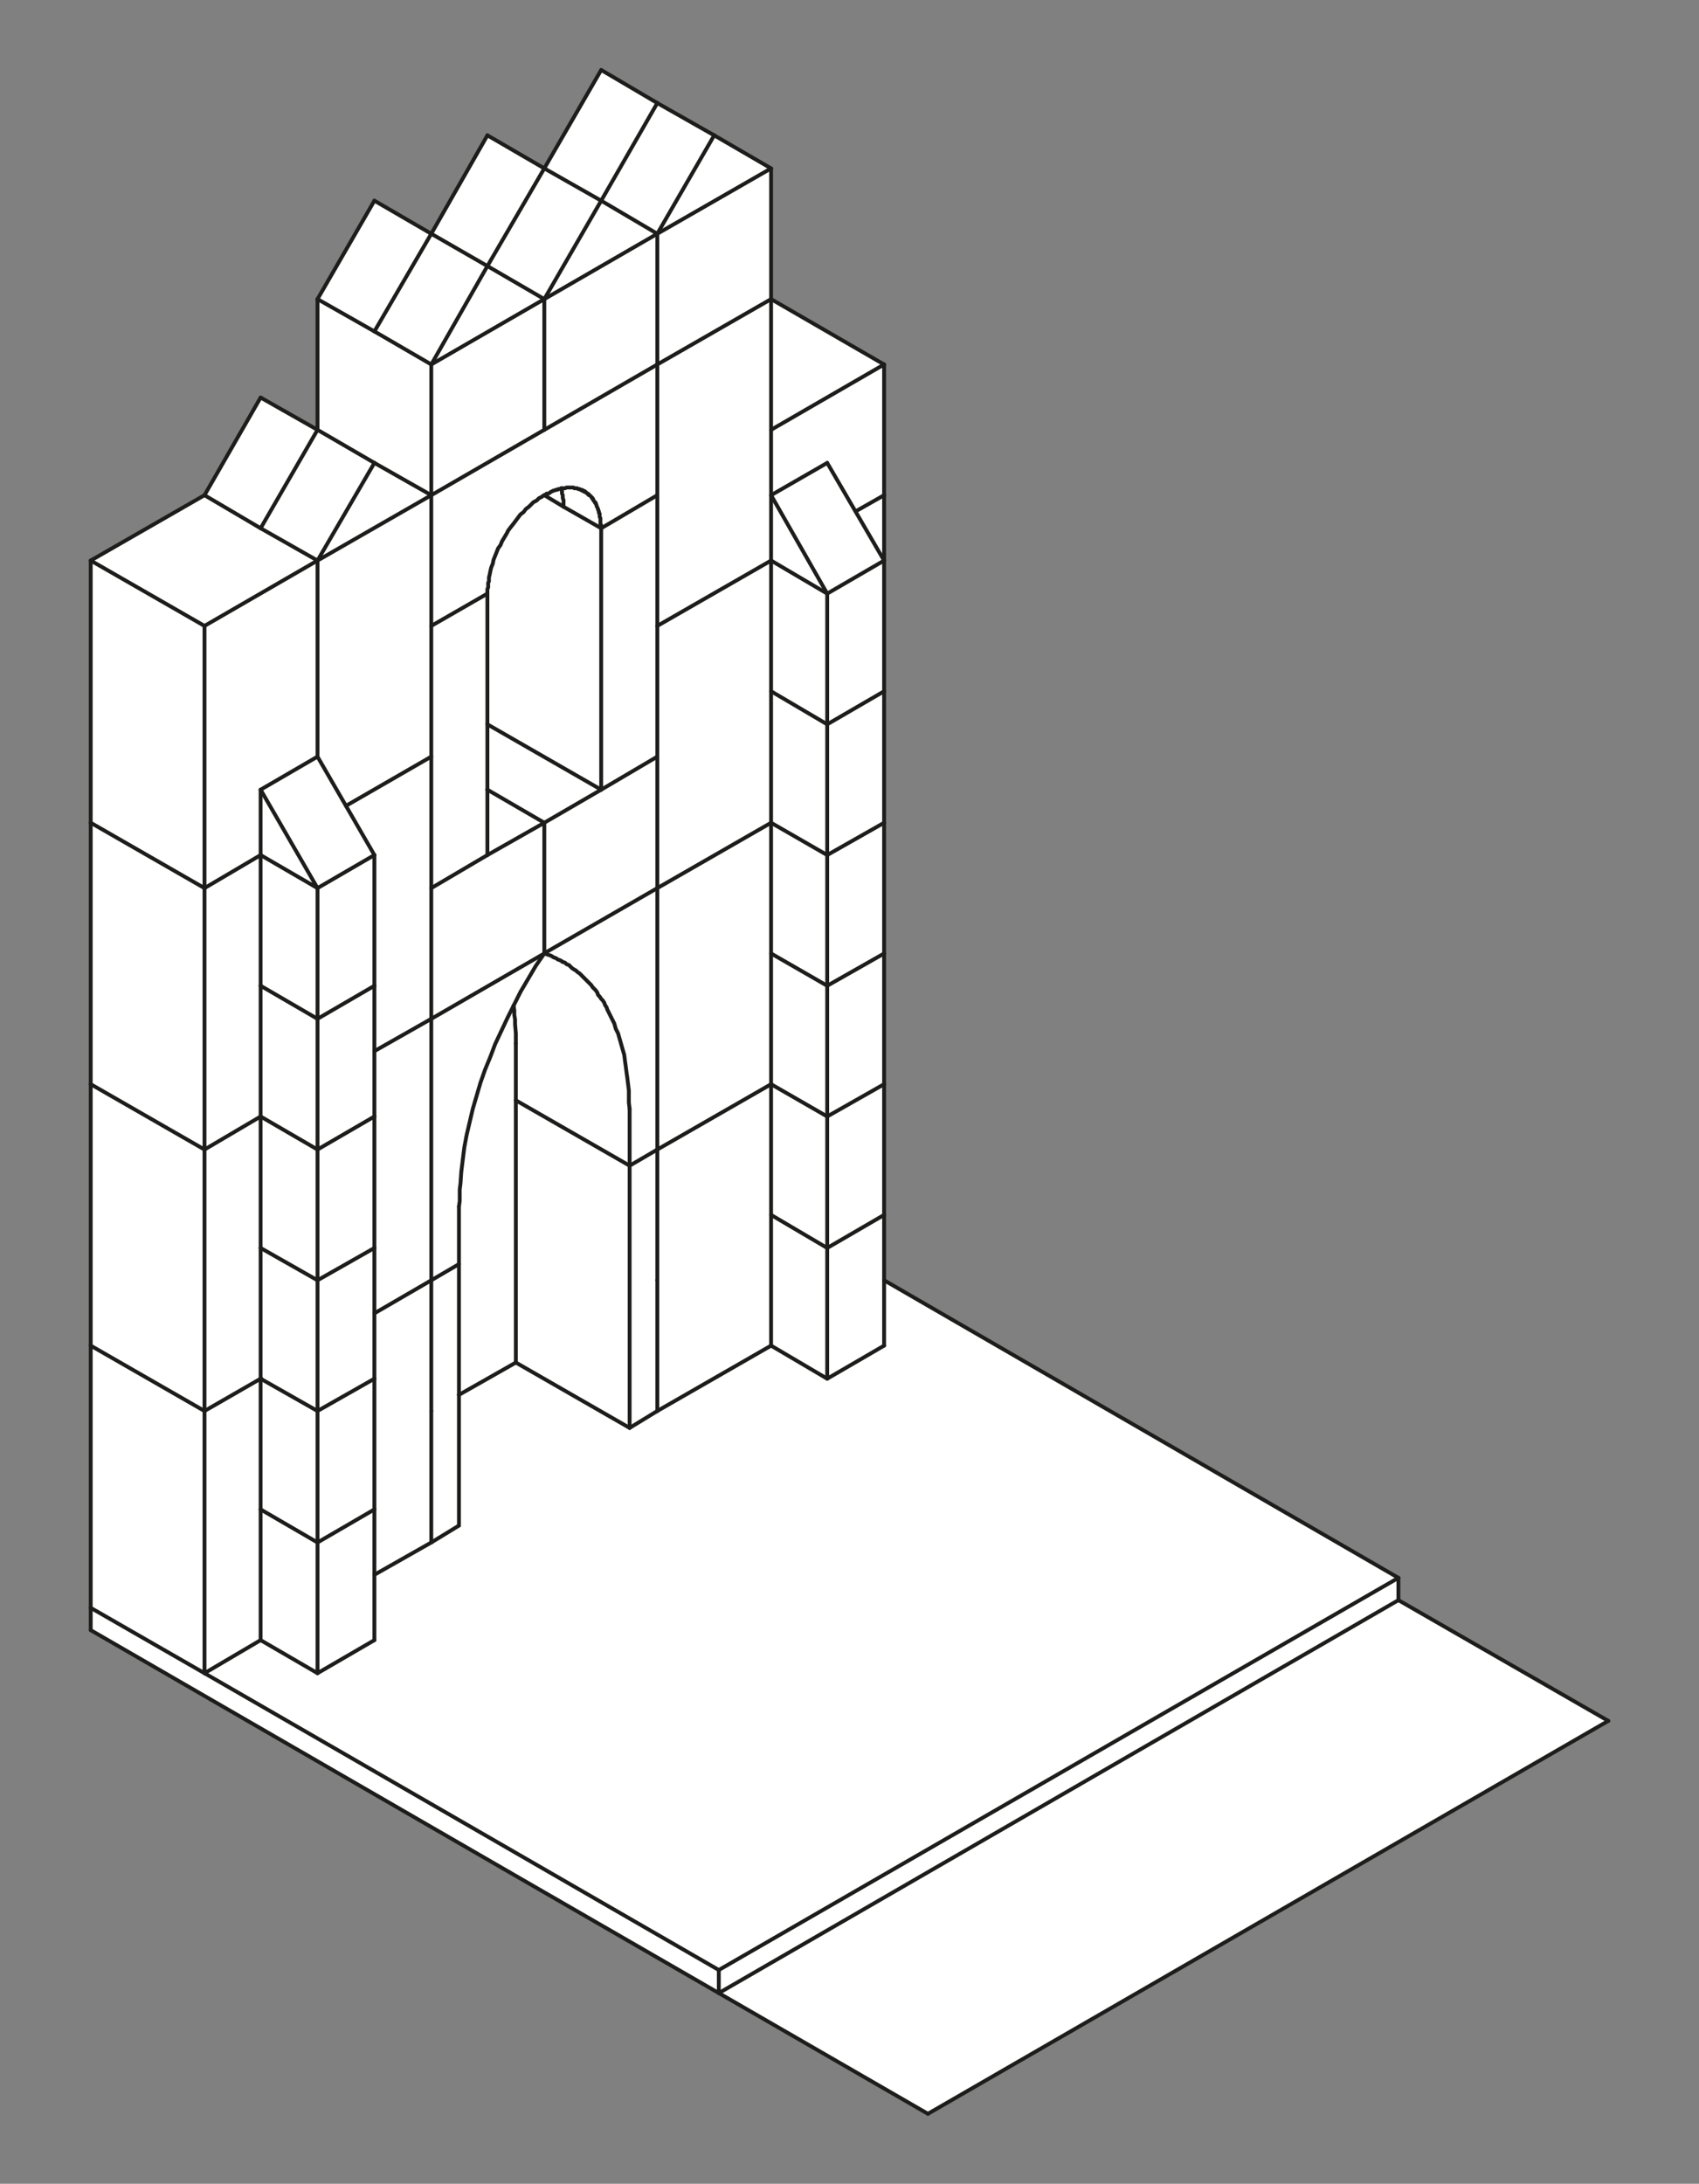 <?xml version="1.0" encoding="utf-8"?>
<!-- Generator: Adobe Illustrator 21.1.0, SVG Export Plug-In . SVG Version: 6.00 Build 0)  -->
<svg version="1.1" id="Layer_1" xmlns="http://www.w3.org/2000/svg" xmlns:xlink="http://www.w3.org/1999/xlink" x="0px" y="0px"
	 viewBox="0 0 221 284" style="enable-background:new 0 0 221 284;" xml:space="preserve">
<rect x="0" y="0" width="221" height="284" fill="#808080" stroke="none"/>
<style type="text/css">
	.st0{fill:#FFFFFF;}
	.st1{fill:none;stroke:#1D1D1B;stroke-width:0.5;stroke-linecap:round;stroke-linejoin:round;}
	.st2{fill:none;}
</style>
<title>FranziskanerKlosterKirche</title>
<g id="Capa_2">
	<g id="Capa_2-2">
		<g id="POLYLINE">
			<polygon class="st0" points="11.9,209.1 11.9,212 66.3,243.5 93.5,259.2 93.5,256.2 26.6,217.6 26.6,217.6 			"/>
			<polygon class="st0" points="11.9,175 11.9,209.1 26.6,217.6 26.6,183.5 			"/>
			<polygon class="st0" points="11.9,141 11.9,175 26.6,183.5 26.6,149.5 			"/>
			<polygon class="st0" points="11.9,107 11.9,141 26.6,149.5 26.6,115.5 			"/>
			<polygon class="st0" points="11.9,72.9 11.9,107 26.6,115.5 26.6,81.4 			"/>
			<polygon class="st0" points="11.9,72.9 26.6,81.4 41.3,72.9 33.9,68.7 26.6,64.4 			"/>
			<polygon class="st0" points="26.6,183.5 26.6,217.6 26.6,217.6 33.9,213.3 33.9,196.3 33.9,179.3 			"/>
			<polygon class="st0" points="26.6,149.5 26.6,183.5 33.9,179.3 33.9,179.3 33.9,162.3 33.9,145.2 			"/>
			<polygon class="st0" points="26.6,115.5 26.6,149.5 33.9,145.2 33.9,128.2 33.9,111.2 			"/>
			<polygon class="st0" points="26.6,81.4 26.6,115.5 33.9,111.2 33.9,102.7 41.3,98.4 41.3,72.9 			"/>
			
				<rect x="26.6" y="55.9" transform="matrix(0.5 -0.866 0.866 0.5 -35.128 59.463)" class="st0" width="14.7" height="8.5"/>
			<polygon class="st0" points="33.9,213.3 26.6,217.6 93.5,256.2 181.9,205.2 115,166.5 115,175 107.6,179.3 100.3,175 85.5,183.5 
				81.9,185.7 67.1,177.2 59.7,181.4 59.7,198.4 56.1,200.6 48.7,204.8 48.7,213.3 41.3,217.6 34,213.3 			"/>
			<polygon class="st0" points="33.9,196.3 33.9,213.3 34,213.3 41.3,217.6 41.3,200.6 			"/>
			<polygon class="st0" points="33.9,179.3 33.9,196.3 41.3,200.6 41.3,183.5 34,179.3 			"/>
			<polygon class="st0" points="33.9,179.3 33.9,179.3 34,179.3 			"/>
			<polygon class="st0" points="33.9,162.3 33.9,179.3 34,179.3 41.3,183.5 41.3,166.5 			"/>
			<polygon class="st0" points="33.9,145.2 33.9,162.3 41.3,166.5 41.3,149.5 			"/>
			<polygon class="st0" points="33.9,128.2 33.9,145.2 41.3,149.5 41.3,132.5 			"/>
			<polygon class="st0" points="33.9,111.2 33.9,128.2 41.3,132.5 41.3,115.5 			"/>
			<polygon class="st0" points="33.9,102.7 33.9,111.2 41.3,115.5 			"/>
			
				<rect x="33.9" y="60.2" transform="matrix(0.5 -0.866 0.866 0.5 -35.128 67.973)" class="st0" width="14.7" height="8.5"/>
			<polygon class="st0" points="33.9,102.7 41.3,115.5 48.7,111.2 45,104.8 41.3,98.4 			"/>
			<polygon class="st0" points="41.3,200.6 41.3,217.6 48.7,213.3 48.7,204.8 48.7,196.3 			"/>
			<polygon class="st0" points="41.3,183.5 41.3,200.6 48.7,196.3 48.7,179.3 			"/>
			<polygon class="st0" points="41.3,166.5 41.3,183.5 48.7,179.3 48.7,170.8 48.7,162.3 			"/>
			<polygon class="st0" points="41.3,149.5 41.3,166.5 48.7,162.3 48.7,145.2 			"/>
			<polygon class="st0" points="48.7,136.7 48.7,128.2 41.3,132.5 41.3,149.5 48.7,145.2 			"/>
			<polygon class="st0" points="41.3,115.5 41.3,132.5 48.7,128.2 48.7,111.2 			"/>
			<polygon class="st0" points="41.3,72.9 41.3,98.4 45,104.8 56.1,98.4 56.1,81.4 56.1,64.4 			"/>
			<polygon class="st0" points="41.3,38.9 41.3,55.9 48.7,60.2 56.1,64.4 56.1,47.4 48.7,43.1 			"/>
			<polygon class="st0" points="48.7,26.1 41.3,38.9 48.7,43.1 56.1,30.4 			"/>
			<polygon class="st0" points="48.7,60.2 41.3,72.9 56.1,64.4 			"/>
			<polygon class="st0" points="45,104.8 48.7,111.2 48.7,128.2 48.7,136.7 56.1,132.5 56.1,115.5 56.1,98.4 			"/>
			<polygon class="st0" points="48.7,196.3 48.7,204.8 56.1,200.6 56.1,183.5 56.1,166.5 48.7,170.8 48.7,179.3 			"/>
			<polygon class="st0" points="48.7,162.3 48.7,170.8 56.1,166.5 56.1,132.5 48.7,136.7 48.7,145.2 			"/>
			<polygon class="st0" points="56.1,30.4 48.7,43.1 56.1,47.4 63.4,34.6 			"/>
			<polygon class="st0" points="56.1,183.5 56.1,200.6 59.7,198.4 59.7,181.4 59.7,164.4 56.1,166.5 			"/>
			<polygon class="st0" points="56.1,132.5 56.1,166.5 59.7,164.4 59.7,156.9 59.8,156.2 59.8,155.5 59.8,154.7 59.9,153.9 
				60,152.4 60.2,150.8 60.4,149.2 60.7,147.6 61.1,145.9 61.5,144.2 62,142.5 62.5,140.8 63.1,139.1 63.8,137.4 64.4,135.8 
				65.2,134.1 66,132.4 66.8,130.8 66.8,130.8 67.7,129 68.7,127.3 69.7,125.6 70.8,124 			"/>
			<polygon class="st0" points="56.1,115.5 56.1,132.5 70.8,124 70.8,107 63.4,111.2 			"/>
			<polygon class="st0" points="56.1,98.4 56.1,115.5 63.4,111.2 63.4,102.7 63.4,102.7 63.4,94.2 63.4,77.2 56.1,81.4 			"/>
			<polygon class="st0" points="56.1,64.4 56.1,81.4 63.4,77.2 63.4,77 63.4,76.8 63.4,76.6 63.5,76.4 63.5,76.2 63.5,76 63.5,75.8 
				63.6,75.6 63.6,75.1 63.7,74.7 63.8,74.2 63.9,73.8 64.1,73.3 64.2,72.8 64.4,72.3 64.6,71.8 64.9,71.3 65.1,70.9 65.3,70.4 
				65.6,69.9 65.9,69.4 66.1,69 66.4,68.6 66.8,68.1 67.1,67.7 67.4,67.3 67.8,66.9 68.1,66.6 68.4,66.2 68.8,65.9 69.1,65.6 
				69.5,65.3 69.6,65.2 69.8,65.1 70,64.9 70.1,64.8 70.3,64.7 70.5,64.6 70.6,64.5 70.8,64.4 71,64.3 71.1,64.2 71.3,64.2 
				71.5,64.1 71.6,64 71.8,63.9 72,63.8 72.1,63.8 72.3,63.7 72.5,63.7 72.6,63.6 72.8,63.6 73,63.5 73,63.5 73.2,63.5 73.3,63.5 
				73.5,63.5 73.7,63.4 73.9,63.4 73.9,63.4 74,63.4 74.1,63.4 74.2,63.4 74.3,63.4 74.4,63.4 74.4,63.4 74.5,63.4 74.6,63.4 
				74.7,63.5 74.8,63.5 74.8,63.5 74.9,63.5 75,63.5 75.1,63.5 75.1,63.5 75.2,63.6 75.3,63.6 75.4,63.6 75.4,63.6 75.5,63.7 
				75.6,63.7 75.7,63.7 75.7,63.8 75.8,63.8 75.9,63.8 75.9,63.9 76,63.9 76.1,63.9 76.1,64 76.2,64 76.3,64.1 76.3,64.1 76.4,64.2 
				76.5,64.2 76.5,64.3 76.6,64.3 76.6,64.4 76.7,64.4 76.8,64.5 76.8,64.5 76.9,64.6 76.9,64.7 77,64.7 77,64.8 77.1,64.8 
				77.1,64.9 77.2,65 77.2,65 77.3,65.1 77.3,65.2 77.3,65.2 77.4,65.3 77.4,65.4 77.5,65.4 77.5,65.5 77.6,65.7 77.6,65.8 77.7,66 
				77.8,66.2 77.8,66.3 77.9,66.5 77.9,66.7 78,66.8 78,67 78,67.2 78.1,67.4 78.1,67.6 78.1,67.7 78.1,67.9 78.1,68.1 78.2,68.3 
				78.2,68.5 78.2,68.7 85.5,64.4 85.5,47.4 70.8,55.9 			"/>
			<polygon class="st0" points="56.1,47.4 56.1,64.4 70.8,55.9 70.8,38.9 			"/>
			<polygon class="st0" points="63.4,17.6 56.1,30.4 63.4,34.6 70.8,21.9 			"/>
			<polygon class="st0" points="63.4,34.6 56.1,47.4 70.8,38.9 			"/>
			<polygon class="st0" points="59.7,164.4 59.7,181.4 67.1,177.2 67.1,143.1 67.1,135.7 67.1,134.4 67,133.2 67,132.6 66.9,132 
				66.9,131.4 66.8,130.8 66,132.4 65.2,134.1 64.4,135.8 63.8,137.4 63.1,139.1 62.5,140.8 62,142.5 61.5,144.2 61.1,145.9 
				60.7,147.6 60.4,149.2 60.2,150.8 60,152.4 59.9,153.9 59.8,154.7 59.8,155.5 59.8,156.2 59.7,156.9 			"/>
			<polygon class="st0" points="63.4,102.7 63.4,111.2 70.8,107 63.4,102.7 			"/>
			<polygon class="st0" points="63.4,94.2 63.4,102.7 70.8,107 78.2,102.7 			"/>
			<polygon class="st0" points="63.4,77.2 63.4,94.2 78.2,102.7 78.2,68.7 73.3,65.9 70.8,64.4 70.8,64.4 70.6,64.5 70.5,64.6 
				70.3,64.7 70.1,64.8 70,64.9 69.8,65.1 69.6,65.2 69.5,65.3 69.1,65.6 68.8,65.9 68.4,66.2 68.1,66.6 67.8,66.9 67.4,67.3 
				67.1,67.7 66.8,68.1 66.4,68.6 66.1,69 65.9,69.4 65.6,69.9 65.3,70.4 65.1,70.9 64.9,71.3 64.6,71.8 64.4,72.3 64.2,72.8 
				64.1,73.3 63.9,73.8 63.8,74.2 63.7,74.7 63.6,75.1 63.6,75.6 63.5,75.8 63.5,76 63.5,76.2 63.5,76.4 63.4,76.6 63.4,76.8 
				63.4,77 			"/>
			<polygon class="st0" points="70.8,21.9 63.4,34.6 70.8,38.9 78.2,26.1 			"/>
			<polygon class="st0" points="66.8,130.8 66.8,130.8 66.9,131.4 66.9,132 67,132.6 67,133.2 67.1,134.4 67.1,135.7 67.1,143.1 
				81.9,151.6 81.9,144.2 81.8,143.4 81.8,142.6 81.8,141.8 81.7,141 81.6,140.2 81.6,139.5 81.4,138.7 81.3,138 81.2,137.2 
				81,136.5 80.8,135.8 80.6,135.1 80.4,134.4 80.2,133.8 79.9,133.1 79.6,132.5 79.3,131.9 79,131.3 78.9,131 78.7,130.7 
				78.6,130.4 78.4,130.1 78.2,129.9 78,129.6 77.9,129.4 77.7,129.1 77.5,128.8 77.3,128.6 77.1,128.4 76.9,128.1 76.7,127.9 
				76.5,127.7 76.2,127.4 76,127.2 75.8,127 75.6,126.8 75.4,126.6 75.1,126.4 74.9,126.2 74.7,126.1 74.4,125.9 74.2,125.7 
				74,125.5 73.7,125.4 73.5,125.2 73.2,125.1 72.9,124.9 72.6,124.8 72.3,124.6 72,124.5 71.7,124.3 71.4,124.2 71.1,124.1 
				70.8,124 69.7,125.6 68.7,127.3 67.7,129 			"/>
			<polygon class="st0" points="67.1,143.1 67.1,177.2 81.9,185.7 81.9,151.6 			"/>
			<polygon class="st0" points="70.8,107 70.8,124 71.1,123.8 85.5,115.5 85.5,98.4 78.2,102.7 			"/>
			<polygon class="st0" points="70.8,38.9 70.8,55.9 85.5,47.4 85.5,30.4 			"/>
			
				<rect x="70.8" y="13.4" transform="matrix(0.5 -0.866 0.866 0.5 23.812 76.489)" class="st0" width="14.7" height="8.5"/>
			<polygon class="st0" points="78.2,26.1 70.8,38.9 85.5,30.4 			"/>
			<polygon class="st0" points="70.8,64.4 70.8,64.4 73.3,65.9 73.3,65.6 73.3,65.3 73.3,65.1 73.3,65 73.2,64.8 73.2,64.7 
				73.2,64.5 73.2,64.4 73.1,64.2 73.1,64.1 73.1,64 73.1,63.8 73,63.7 73,63.5 72.8,63.6 72.6,63.6 72.5,63.7 72.3,63.7 72.1,63.8 
				72,63.8 71.8,63.9 71.6,64 71.5,64.1 71.3,64.2 71.1,64.2 71,64.3 			"/>
			<polygon class="st0" points="70.8,124 71.1,124.1 71.4,124.2 71.7,124.3 72,124.5 72.3,124.6 72.6,124.8 72.9,124.9 73.2,125.1 
				73.5,125.2 73.7,125.4 74,125.5 74.2,125.7 74.4,125.9 74.7,126.1 74.9,126.2 75.1,126.4 75.4,126.6 75.6,126.8 75.8,127 
				76,127.2 76.2,127.4 76.5,127.7 76.7,127.9 76.9,128.1 77.1,128.4 77.3,128.6 77.5,128.8 77.7,129.1 77.9,129.4 78,129.6 
				78.2,129.9 78.4,130.1 78.6,130.4 78.7,130.7 78.9,131 79,131.3 79.3,131.9 79.6,132.5 79.9,133.1 80.2,133.8 80.4,134.4 
				80.6,135.1 80.8,135.8 81,136.5 81.2,137.2 81.3,138 81.4,138.7 81.6,139.5 81.6,140.2 81.7,141 81.8,141.8 81.8,142.6 
				81.8,143.4 81.9,144.2 81.9,151.6 85.5,149.5 85.5,115.5 71.1,123.8 			"/>
			<polygon class="st0" points="73,63.5 73,63.7 73.1,63.8 73.1,64 73.1,64.1 73.1,64.2 73.2,64.4 73.2,64.5 73.2,64.7 73.2,64.8 
				73.3,65 73.3,65.1 73.3,65.3 73.3,65.6 73.3,65.9 78.2,68.7 78.2,68.5 78.2,68.3 78.1,68.1 78.1,67.9 78.1,67.7 78.1,67.6 
				78.1,67.4 78,67.2 78,67 78,66.8 77.9,66.7 77.9,66.5 77.8,66.3 77.8,66.2 77.7,66 77.6,65.8 77.6,65.7 77.5,65.5 77.5,65.4 
				77.4,65.4 77.4,65.3 77.3,65.2 77.3,65.2 77.3,65.1 77.2,65 77.2,65 77.1,64.9 77.1,64.8 77,64.8 77,64.7 76.9,64.7 76.9,64.6 
				76.8,64.5 76.8,64.5 76.7,64.4 76.6,64.4 76.6,64.3 76.5,64.3 76.5,64.2 76.4,64.2 76.3,64.1 76.3,64.1 76.2,64 76.1,64 
				76.1,63.9 76,63.9 75.9,63.9 75.9,63.8 75.8,63.8 75.7,63.8 75.7,63.7 75.6,63.7 75.5,63.7 75.4,63.6 75.4,63.6 75.3,63.6 
				75.2,63.6 75.1,63.5 75.1,63.5 75,63.5 74.9,63.5 74.8,63.5 74.8,63.5 74.7,63.5 74.6,63.4 74.5,63.4 74.4,63.4 74.4,63.4 
				74.3,63.4 74.2,63.4 74.1,63.4 74,63.4 73.9,63.4 73.9,63.4 73.7,63.4 73.5,63.5 73.3,63.5 73.2,63.5 73,63.5 			"/>
			<polygon class="st0" points="78.2,68.7 78.2,102.7 85.5,98.4 85.5,81.4 85.5,64.4 85.5,64.4 			"/>
			<polygon class="st0" points="85.5,13.4 78.2,26.1 85.5,30.4 92.9,17.6 			"/>
			<polygon class="st0" points="81.9,151.6 81.9,185.7 85.5,183.5 85.5,166.5 85.5,149.5 			"/>
			<polygon class="st0" points="85.5,166.5 85.5,183.5 100.3,175 100.3,158 100.3,141 85.5,149.5 			"/>
			<polygon class="st0" points="85.5,115.5 85.5,149.5 100.3,141 100.3,124 100.3,107 			"/>
			<polygon class="st0" points="85.5,98.4 85.5,115.5 100.3,107 100.3,89.9 100.3,72.9 85.5,81.4 			"/>
			<polygon class="st0" points="85.5,64.4 85.5,81.4 100.3,72.9 100.3,64.4 100.3,55.9 100.3,38.9 85.5,47.4 85.5,64.4 			"/>
			<polygon class="st0" points="85.5,30.4 85.5,47.4 100.3,38.9 100.3,21.9 			"/>
			<polygon class="st0" points="92.9,17.6 85.5,30.4 100.3,21.9 			"/>
			<polygon class="st0" points="93.5,256.2 93.5,259.2 181.9,208.1 181.9,205.2 			"/>
			<polygon class="st0" points="93.5,259.2 120.7,274.9 209.2,223.8 181.9,208.1 			"/>
			<polygon class="st0" points="100.3,158 100.3,175 107.6,179.3 107.6,162.3 			"/>
			<polygon class="st0" points="100.3,141 100.3,158 107.6,162.3 107.6,145.2 			"/>
			<polygon class="st0" points="100.3,124 100.3,141 107.6,145.2 107.6,128.2 			"/>
			<polygon class="st0" points="100.3,107 100.3,124 107.6,128.2 107.6,111.2 			"/>
			<polygon class="st0" points="100.3,89.9 100.3,107 107.6,111.2 107.6,94.2 			"/>
			<polygon class="st0" points="100.3,72.9 100.3,89.9 107.6,94.2 107.6,77.2 			"/>
			<polygon class="st0" points="100.3,64.4 100.3,72.9 107.6,77.2 			"/>
			<polygon class="st0" points="100.3,55.9 100.3,64.4 107.6,60.2 111.3,66.5 115,64.4 115,47.4 			"/>
			<polygon class="st0" points="100.3,38.9 100.3,55.9 115,47.4 			"/>
			<polygon class="st0" points="100.3,64.4 107.6,77.2 115,72.9 111.3,66.5 107.6,60.2 			"/>
			<polygon class="st0" points="107.6,162.3 107.6,179.3 115,175 115,166.5 115,158 			"/>
			<polygon class="st0" points="107.6,145.2 107.6,162.3 115,158 115,141 			"/>
			<polygon class="st0" points="107.6,128.2 107.6,145.2 115,141 115,124 			"/>
			<polygon class="st0" points="107.6,111.2 107.6,128.2 115,124 115,107 			"/>
			<polygon class="st0" points="107.6,94.2 107.6,111.2 115,107 115,89.9 			"/>
			<polygon class="st0" points="107.6,77.2 107.6,94.2 115,89.9 115,72.9 			"/>
			<polygon class="st0" points="111.3,66.5 115,72.9 115,64.4 			"/>
		</g>
		<g id="POLYLINE-2">
			<line class="st1" x1="115" y1="47.4" x2="100.3" y2="38.9"/>
		</g>
		<g id="POLYLINE-3">
			<line class="st1" x1="56.1" y1="64.4" x2="56.1" y2="81.4"/>
		</g>
		<g id="POLYLINE-4">
			<line class="st1" x1="48.7" y1="196.3" x2="48.7" y2="179.3"/>
		</g>
		<g id="POLYLINE-5">
			<line class="st1" x1="41.3" y1="200.6" x2="48.7" y2="196.3"/>
		</g>
		<g id="POLYLINE-6">
			<line class="st1" x1="33.9" y1="179.3" x2="33.9" y2="196.3"/>
		</g>
		<g id="POLYLINE-7">
			<line class="st1" x1="33.9" y1="196.3" x2="41.3" y2="200.6"/>
		</g>
		<g id="POLYLINE-8">
			<line class="st1" x1="48.7" y1="128.2" x2="48.7" y2="111.2"/>
		</g>
		<g id="POLYLINE-9">
			<line class="st1" x1="41.3" y1="132.5" x2="48.7" y2="128.2"/>
		</g>
		<g id="POLYLINE-10">
			<line class="st1" x1="33.9" y1="111.2" x2="33.9" y2="128.2"/>
		</g>
		<g id="POLYLINE-11">
			<line class="st1" x1="33.9" y1="128.2" x2="41.3" y2="132.5"/>
		</g>
		<g id="POLYLINE-12">
			<line class="st1" x1="26.6" y1="115.5" x2="11.8" y2="107"/>
		</g>
		<g id="POLYLINE-13">
			<line class="st1" x1="26.6" y1="64.4" x2="11.8" y2="72.9"/>
		</g>
		<g id="POLYLINE-14">
			<line class="st1" x1="11.8" y1="107" x2="11.8" y2="72.9"/>
		</g>
		<g id="POLYLINE-15">
			<line class="st1" x1="41.3" y1="72.9" x2="26.6" y2="81.4"/>
		</g>
		<g id="POLYLINE-16">
			<line class="st1" x1="11.8" y1="72.9" x2="26.6" y2="81.4"/>
		</g>
		<g id="POLYLINE-17">
			<line class="st1" x1="56.1" y1="115.5" x2="63.4" y2="111.2"/>
		</g>
		<g id="POLYLINE-18">
			<line class="st1" x1="100.3" y1="55.9" x2="115" y2="47.4"/>
		</g>
		<g id="POLYLINE-19">
			<line class="st1" x1="115" y1="64.4" x2="115" y2="47.4"/>
		</g>
		<g id="POLYLINE-20">
			<line class="st1" x1="63.4" y1="102.7" x2="70.8" y2="107"/>
		</g>
		<g id="POLYLINE-21">
			<line class="st1" x1="41.3" y1="72.9" x2="41.3" y2="98.4"/>
		</g>
		<g id="POLYLINE-22">
			<line class="st1" x1="26.6" y1="149.5" x2="11.8" y2="141"/>
		</g>
		<g id="POLYLINE-23">
			<line class="st1" x1="11.8" y1="141" x2="11.8" y2="107"/>
		</g>
		<g id="POLYLINE-24">
			<line class="st1" x1="41.3" y1="38.9" x2="48.7" y2="26.1"/>
		</g>
		<g id="POLYLINE-25">
			<line class="st1" x1="48.7" y1="26.1" x2="56.1" y2="30.4"/>
		</g>
		<g id="POLYLINE-26">
			<line class="st1" x1="41.3" y1="38.9" x2="48.7" y2="43.1"/>
		</g>
		<g id="POLYLINE-27">
			<line class="st1" x1="56.1" y1="30.4" x2="63.4" y2="17.6"/>
		</g>
		<g id="POLYLINE-28">
			<line class="st1" x1="63.4" y1="17.6" x2="70.8" y2="21.9"/>
		</g>
		<g id="POLYLINE-29">
			<line class="st1" x1="70.8" y1="55.9" x2="85.5" y2="47.4"/>
		</g>
		<g id="POLYLINE-30">
			<line class="st1" x1="107.6" y1="94.2" x2="100.3" y2="89.9"/>
		</g>
		<g id="POLYLINE-31">
			<line class="st1" x1="115" y1="89.9" x2="107.6" y2="94.2"/>
		</g>
		<g id="POLYLINE-32">
			<line class="st1" x1="115" y1="72.9" x2="115" y2="89.9"/>
		</g>
		<g id="POLYLINE-33">
			<line class="st1" x1="209.2" y1="223.8" x2="120.7" y2="274.9"/>
		</g>
		<g id="POLYLINE-34">
			<polyline class="st1" points="70.8,124 69.7,125.6 68.7,127.3 67.7,129 66.8,130.8 			"/>
		</g>
		<g id="POLYLINE-35">
			<line class="st1" x1="59.7" y1="156.9" x2="59.7" y2="164.4"/>
		</g>
		<g id="POLYLINE-36">
			<line class="st1" x1="41.3" y1="55.9" x2="48.7" y2="60.2"/>
		</g>
		<g id="POLYLINE-37">
			<line class="st1" x1="41.3" y1="72.9" x2="48.7" y2="60.2"/>
		</g>
		<g id="POLYLINE-38">
			<line class="st1" x1="33.9" y1="68.7" x2="41.3" y2="72.9"/>
		</g>
		<g id="POLYLINE-39">
			<line class="st1" x1="33.9" y1="111.2" x2="26.6" y2="115.5"/>
		</g>
		<g id="POLYLINE-40">
			<line class="st1" x1="26.6" y1="81.4" x2="26.6" y2="115.5"/>
		</g>
		<g id="POLYLINE-41">
			<line class="st1" x1="63.4" y1="111.2" x2="63.4" y2="102.7"/>
		</g>
		<g id="POLYLINE-42">
			<line class="st1" x1="48.7" y1="162.3" x2="48.7" y2="145.2"/>
		</g>
		<g id="POLYLINE-43">
			<line class="st1" x1="41.3" y1="166.5" x2="48.7" y2="162.3"/>
		</g>
		<g id="POLYLINE-44">
			<line class="st1" x1="33.9" y1="145.2" x2="33.9" y2="162.3"/>
		</g>
		<g id="POLYLINE-45">
			<line class="st1" x1="33.9" y1="162.3" x2="41.3" y2="166.5"/>
		</g>
		<g id="POLYLINE-46">
			<line class="st1" x1="41.3" y1="183.5" x2="48.7" y2="179.3"/>
		</g>
		<g id="POLYLINE-47">
			<line class="st1" x1="33.9" y1="179.3" x2="41.3" y2="183.5"/>
		</g>
		<g id="POLYLINE-48">
			<line class="st1" x1="41.3" y1="217.6" x2="48.7" y2="213.3"/>
		</g>
		<g id="POLYLINE-49">
			<line class="st1" x1="33.9" y1="196.3" x2="33.9" y2="213.3"/>
		</g>
		<g id="POLYLINE-50">
			<line class="st1" x1="33.9" y1="213.3" x2="41.3" y2="217.6"/>
		</g>
		<g id="POLYLINE-51">
			<line class="st1" x1="26.6" y1="183.5" x2="11.8" y2="175"/>
		</g>
		<g id="POLYLINE-52">
			<line class="st1" x1="11.8" y1="175" x2="11.8" y2="141"/>
		</g>
		<g id="POLYLINE-53">
			<line class="st1" x1="33.9" y1="179.3" x2="26.6" y2="183.5"/>
		</g>
		<g id="POLYLINE-54">
			<line class="st1" x1="56.1" y1="132.5" x2="48.7" y2="136.7"/>
		</g>
		<g id="POLYLINE-55">
			<line class="st1" x1="56.1" y1="98.4" x2="45" y2="104.8"/>
		</g>
		<g id="POLYLINE-56">
			<line class="st1" x1="70.8" y1="107" x2="63.4" y2="111.2"/>
		</g>
		<g id="POLYLINE-57">
			<line class="st1" x1="56.1" y1="115.5" x2="56.1" y2="132.5"/>
		</g>
		<g id="POLYLINE-58">
			<line class="st1" x1="56.1" y1="64.4" x2="70.8" y2="55.9"/>
		</g>
		<g id="POLYLINE-59">
			<line class="st1" x1="41.3" y1="38.9" x2="41.3" y2="55.9"/>
		</g>
		<g id="POLYLINE-60">
			<line class="st1" x1="63.4" y1="34.6" x2="70.8" y2="21.9"/>
		</g>
		<g id="POLYLINE-61">
			<line class="st1" x1="70.8" y1="21.9" x2="78.2" y2="26.1"/>
		</g>
		<g id="POLYLINE-62">
			<line class="st1" x1="70.8" y1="38.9" x2="78.2" y2="26.1"/>
		</g>
		<g id="POLYLINE-63">
			<line class="st1" x1="78.2" y1="26.1" x2="85.5" y2="30.4"/>
		</g>
		<g id="POLYLINE-64">
			<line class="st1" x1="85.5" y1="30.4" x2="70.8" y2="38.9"/>
		</g>
		<g id="POLYLINE-65">
			<line class="st1" x1="78.2" y1="26.1" x2="85.5" y2="13.4"/>
		</g>
		<g id="POLYLINE-66">
			<line class="st1" x1="85.5" y1="13.4" x2="92.9" y2="17.6"/>
		</g>
		<g id="POLYLINE-67">
			<line class="st1" x1="85.5" y1="30.4" x2="92.9" y2="17.6"/>
		</g>
		<g id="POLYLINE-68">
			<line class="st1" x1="92.9" y1="17.6" x2="100.3" y2="21.9"/>
		</g>
		<g id="POLYLINE-69">
			<line class="st1" x1="100.3" y1="21.9" x2="85.5" y2="30.4"/>
		</g>
		<g id="POLYLINE-70">
			<line class="st1" x1="26.6" y1="64.4" x2="33.9" y2="51.7"/>
		</g>
		<g id="POLYLINE-71">
			<line class="st1" x1="33.9" y1="51.7" x2="41.3" y2="55.9"/>
		</g>
		<g id="POLYLINE-72">
			<line class="st1" x1="33.9" y1="68.7" x2="41.3" y2="55.9"/>
		</g>
		<g id="POLYLINE-73">
			<line class="st1" x1="26.6" y1="64.4" x2="33.9" y2="68.7"/>
		</g>
		<g id="POLYLINE-74">
			<line class="st1" x1="70.8" y1="21.9" x2="78.2" y2="9.1"/>
		</g>
		<g id="POLYLINE-75">
			<line class="st1" x1="78.2" y1="9.1" x2="85.5" y2="13.4"/>
		</g>
		<g id="POLYLINE-76">
			<line class="st1" x1="85.5" y1="47.4" x2="85.5" y2="30.4"/>
		</g>
		<g id="POLYLINE-77">
			<line class="st1" x1="100.3" y1="38.9" x2="100.3" y2="21.9"/>
		</g>
		<g id="POLYLINE-78">
			<line class="st1" x1="93.5" y1="259.2" x2="181.9" y2="208.1"/>
		</g>
		<g id="POLYLINE-79">
			<line class="st1" x1="181.9" y1="208.1" x2="181.9" y2="205.2"/>
		</g>
		<g id="POLYLINE-80">
			<line class="st1" x1="181.9" y1="205.2" x2="115" y2="166.5"/>
		</g>
		<g id="POLYLINE-81">
			<line class="st1" x1="93.5" y1="256.2" x2="93.5" y2="259.2"/>
		</g>
		<g id="POLYLINE-82">
			<line class="st1" x1="11.8" y1="209.1" x2="11.8" y2="212"/>
		</g>
		<g id="POLYLINE-83">
			<line class="st1" x1="56.1" y1="200.6" x2="48.7" y2="204.8"/>
		</g>
		<g id="POLYLINE-84">
			<line class="st1" x1="56.1" y1="183.5" x2="56.1" y2="200.6"/>
		</g>
		<g id="POLYLINE-85">
			<line class="st1" x1="26.6" y1="217.6" x2="11.8" y2="209.1"/>
		</g>
		<g id="POLYLINE-86">
			<line class="st1" x1="11.8" y1="209.1" x2="11.8" y2="175"/>
		</g>
		<g id="POLYLINE-87">
			<line class="st1" x1="85.5" y1="183.5" x2="85.5" y2="166.5"/>
		</g>
		<g id="POLYLINE-88">
			<line class="st1" x1="67.1" y1="143.1" x2="67.1" y2="177.2"/>
		</g>
		<g id="POLYLINE-89">
			<line class="st1" x1="81.9" y1="185.7" x2="67.1" y2="177.2"/>
		</g>
		<g id="POLYLINE-90">
			<line class="st1" x1="81.9" y1="151.6" x2="85.5" y2="149.5"/>
		</g>
		<g id="POLYLINE-91">
			<line class="st1" x1="81.9" y1="185.7" x2="85.5" y2="183.5"/>
		</g>
		<g id="POLYLINE-92">
			<line class="st1" x1="67.1" y1="177.2" x2="59.7" y2="181.4"/>
		</g>
		<g id="POLYLINE-93">
			<line class="st1" x1="26.6" y1="183.5" x2="26.6" y2="217.6"/>
		</g>
		<g id="POLYLINE-94">
			<line class="st1" x1="81.9" y1="185.7" x2="81.9" y2="151.6"/>
		</g>
		<g id="POLYLINE-95">
			<line class="st1" x1="33.9" y1="213.3" x2="26.6" y2="217.6"/>
		</g>
		<g id="POLYLINE-96">
			<line class="st1" x1="34" y1="179.3" x2="33.9" y2="179.3"/>
		</g>
		<g id="POLYLINE-97">
			<line class="st1" x1="41.3" y1="166.5" x2="41.3" y2="149.5"/>
		</g>
		<g id="POLYLINE-98">
			<line class="st1" x1="33.9" y1="162.3" x2="33.9" y2="179.3"/>
		</g>
		<g id="POLYLINE-99">
			<line class="st1" x1="41.3" y1="217.6" x2="41.3" y2="200.6"/>
		</g>
		<g id="POLYLINE-100">
			<line class="st1" x1="26.6" y1="149.5" x2="26.6" y2="183.5"/>
		</g>
		<g id="POLYLINE-101">
			<line class="st1" x1="33.9" y1="145.2" x2="26.6" y2="149.5"/>
		</g>
		<g id="POLYLINE-102">
			<line class="st1" x1="181.9" y1="208.1" x2="209.2" y2="223.8"/>
		</g>
		<g id="POLYLINE-103">
			<line class="st1" x1="63.4" y1="102.7" x2="63.4" y2="102.7"/>
		</g>
		<g id="POLYLINE-104">
			<line class="st1" x1="66.3" y1="243.5" x2="11.8" y2="212"/>
		</g>
		<g id="POLYLINE-105">
			<line class="st1" x1="41.3" y1="200.6" x2="41.3" y2="183.5"/>
		</g>
		<g id="POLYLINE-106">
			<line class="st1" x1="181.9" y1="205.2" x2="93.5" y2="256.2"/>
		</g>
		<g id="POLYLINE-107">
			<line class="st1" x1="93.5" y1="256.2" x2="26.6" y2="217.6"/>
		</g>
		<g id="POLYLINE-108">
			<line class="st1" x1="48.7" y1="43.1" x2="56.1" y2="30.4"/>
		</g>
		<g id="POLYLINE-109">
			<line class="st1" x1="56.1" y1="30.4" x2="63.4" y2="34.6"/>
		</g>
		<g id="POLYLINE-110">
			<line class="st1" x1="56.1" y1="47.4" x2="63.4" y2="34.6"/>
		</g>
		<g id="POLYLINE-111">
			<line class="st1" x1="48.7" y1="43.1" x2="56.1" y2="47.4"/>
		</g>
		<g id="POLYLINE-112">
			<line class="st1" x1="63.4" y1="34.6" x2="70.8" y2="38.9"/>
		</g>
		<g id="POLYLINE-113">
			<line class="st1" x1="70.8" y1="38.9" x2="56.1" y2="47.4"/>
		</g>
		<g id="POLYLINE-114">
			<line class="st1" x1="85.5" y1="47.4" x2="100.3" y2="38.9"/>
		</g>
		<g id="POLYLINE-115">
			<line class="st1" x1="85.5" y1="115.5" x2="85.5" y2="98.4"/>
		</g>
		<g id="POLYLINE-116">
			<line class="st1" x1="85.5" y1="81.4" x2="100.3" y2="72.9"/>
		</g>
		<g id="POLYLINE-117">
			<line class="st1" x1="85.5" y1="115.5" x2="100.3" y2="107"/>
		</g>
		<g id="POLYLINE-118">
			<line class="st1" x1="107.6" y1="145.2" x2="100.3" y2="141"/>
		</g>
		<g id="POLYLINE-119">
			<line class="st1" x1="115" y1="141" x2="107.6" y2="145.2"/>
		</g>
		<g id="POLYLINE-120">
			<line class="st1" x1="100.3" y1="141" x2="100.3" y2="124"/>
		</g>
		<g id="POLYLINE-121">
			<line class="st1" x1="115" y1="124" x2="115" y2="141"/>
		</g>
		<g id="POLYLINE-122">
			<line class="st1" x1="107.6" y1="128.2" x2="100.3" y2="124"/>
		</g>
		<g id="POLYLINE-123">
			<line class="st1" x1="115" y1="124" x2="107.6" y2="128.2"/>
		</g>
		<g id="POLYLINE-124">
			<line class="st1" x1="115" y1="107" x2="115" y2="124"/>
		</g>
		<g id="POLYLINE-125">
			<line class="st1" x1="107.6" y1="111.2" x2="107.6" y2="128.2"/>
		</g>
		<g id="POLYLINE-126">
			<line class="st1" x1="107.6" y1="162.3" x2="100.3" y2="158"/>
		</g>
		<g id="POLYLINE-127">
			<line class="st1" x1="115" y1="158" x2="107.6" y2="162.3"/>
		</g>
		<g id="POLYLINE-128">
			<line class="st1" x1="100.3" y1="158" x2="100.3" y2="141"/>
		</g>
		<g id="POLYLINE-129">
			<line class="st1" x1="115" y1="141" x2="115" y2="158"/>
		</g>
		<g id="POLYLINE-130">
			<line class="st1" x1="41.3" y1="149.5" x2="48.7" y2="145.2"/>
		</g>
		<g id="POLYLINE-131">
			<line class="st1" x1="33.9" y1="145.2" x2="41.3" y2="149.5"/>
		</g>
		<g id="POLYLINE-132">
			<line class="st1" x1="107.6" y1="128.2" x2="107.6" y2="145.2"/>
		</g>
		<g id="POLYLINE-133">
			<line class="st1" x1="56.1" y1="166.5" x2="48.7" y2="170.8"/>
		</g>
		<g id="POLYLINE-134">
			<line class="st1" x1="56.1" y1="132.5" x2="56.1" y2="166.5"/>
		</g>
		<g id="POLYLINE-135">
			<line class="st1" x1="56.1" y1="166.5" x2="59.7" y2="164.4"/>
		</g>
		<g id="POLYLINE-136">
			<line class="st1" x1="56.1" y1="200.6" x2="59.7" y2="198.4"/>
		</g>
		<g id="POLYLINE-137">
			<line class="st1" x1="59.7" y1="164.4" x2="59.7" y2="181.4"/>
		</g>
		<g id="POLYLINE-138">
			<line class="st1" x1="85.5" y1="183.5" x2="100.3" y2="175"/>
		</g>
		<g id="POLYLINE-139">
			<line class="st1" x1="85.5" y1="149.5" x2="100.3" y2="141"/>
		</g>
		<g id="POLYLINE-140">
			<line class="st1" x1="85.5" y1="64.4" x2="78.2" y2="68.7"/>
		</g>
		<g id="POLYLINE-141">
			<line class="st1" x1="73.3" y1="65.9" x2="78.2" y2="68.7"/>
		</g>
		<g id="POLYLINE-142">
			<polyline class="st1" points="73.3,65.9 73.3,65.6 73.3,65.3 73.3,65.1 73.3,65 73.2,64.8 73.2,64.7 73.2,64.5 73.2,64.4 
				73.1,64.2 73.1,64.1 73.1,64 73.1,63.8 73,63.7 73,63.5 			"/>
		</g>
		<g id="POLYLINE-143">
			<polyline class="st1" points="70.8,64.4 70.6,64.5 70.5,64.6 70.3,64.7 70.1,64.8 70,64.9 69.8,65.1 69.6,65.2 69.4,65.3 
				69.1,65.6 68.8,65.9 68.4,66.2 68.1,66.6 67.7,66.9 67.4,67.3 67.1,67.7 66.8,68.1 66.4,68.6 66.1,69 65.9,69.4 65.6,69.9 
				65.3,70.4 65.1,70.9 64.8,71.3 64.6,71.8 64.4,72.3 64.2,72.8 64.1,73.3 63.9,73.8 63.8,74.2 63.7,74.7 63.6,75.1 63.6,75.6 
				63.5,75.8 63.5,76 63.5,76.2 63.5,76.4 63.4,76.6 63.4,76.8 63.4,77 63.4,77.2 			"/>
		</g>
		<g id="POLYLINE-144">
			<line class="st1" x1="63.4" y1="77.2" x2="56.1" y2="81.4"/>
		</g>
		<g id="POLYLINE-145">
			<polyline class="st1" points="78.2,68.7 78.2,68.5 78.2,68.3 78.1,68.1 78.1,67.9 78.1,67.7 78.1,67.6 78.1,67.4 78,67.2 78,67 
				78,66.8 77.9,66.7 77.9,66.5 77.8,66.3 77.8,66.2 77.7,66 77.6,65.8 77.6,65.7 77.5,65.5 77.5,65.4 77.4,65.4 77.4,65.3 
				77.3,65.2 77.3,65.2 77.2,65.1 77.2,65 77.2,65 77.1,64.9 77.1,64.8 77,64.8 77,64.7 76.9,64.6 76.9,64.6 76.8,64.5 76.8,64.5 
				76.7,64.4 76.6,64.4 76.6,64.3 76.5,64.3 76.5,64.2 76.4,64.2 76.3,64.1 76.3,64.1 76.2,64 76.1,64 76.1,63.9 76,63.9 			"/>
		</g>
		<g id="POLYLINE-146">
			<line class="st1" x1="85.5" y1="64.4" x2="85.5" y2="47.4"/>
		</g>
		<g id="POLYLINE-147">
			<line class="st1" x1="100.3" y1="124" x2="100.3" y2="107"/>
		</g>
		<g id="POLYLINE-148">
			<line class="st1" x1="107.6" y1="179.3" x2="100.3" y2="175"/>
		</g>
		<g id="POLYLINE-149">
			<line class="st1" x1="115" y1="175" x2="107.6" y2="179.3"/>
		</g>
		<g id="POLYLINE-150">
			<line class="st1" x1="100.3" y1="175" x2="100.3" y2="158"/>
		</g>
		<g id="POLYLINE-151">
			<line class="st1" x1="115" y1="158" x2="115" y2="166.5"/>
		</g>
		<g id="POLYLINE-152">
			<line class="st1" x1="107.6" y1="162.3" x2="107.6" y2="179.3"/>
		</g>
		<g id="POLYLINE-153">
			<line class="st1" x1="33.9" y1="102.7" x2="41.3" y2="98.4"/>
		</g>
		<g id="POLYLINE-154">
			<line class="st1" x1="41.3" y1="115.5" x2="48.7" y2="111.2"/>
		</g>
		<g id="POLYLINE-155">
			<line class="st1" x1="33.9" y1="102.7" x2="33.9" y2="111.2"/>
		</g>
		<g id="POLYLINE-156">
			<line class="st1" x1="33.9" y1="111.2" x2="41.3" y2="115.5"/>
		</g>
		<g id="POLYLINE-157">
			<line class="st1" x1="85.5" y1="149.5" x2="85.5" y2="115.5"/>
		</g>
		<g id="POLYLINE-158">
			<polyline class="st1" points="81.9,144.2 81.8,143.4 81.8,142.6 81.8,141.8 81.7,141 81.6,140.2 81.5,139.5 81.4,138.7 81.3,138 
				81.2,137.2 81,136.5 80.8,135.8 80.6,135.1 80.4,134.4 80.1,133.8 79.9,133.1 79.6,132.5 79.3,131.9 79,131.3 78.9,131 
				78.7,130.7 78.6,130.4 78.4,130.1 78.2,129.9 78,129.6 77.8,129.4 77.7,129.1 77.5,128.8 77.3,128.6 77.1,128.4 76.9,128.1 
				76.7,127.9 76.5,127.7 76.2,127.4 76,127.2 75.8,127 75.6,126.8 75.4,126.6 75.1,126.4 74.9,126.2 74.7,126.1 74.4,125.9 
				74.2,125.7 74,125.5 73.7,125.4 73.5,125.2 73.2,125.1 			"/>
		</g>
		<g id="POLYLINE-159">
			<line class="st1" x1="67.1" y1="135.7" x2="67.1" y2="143.1"/>
		</g>
		<g id="POLYLINE-160">
			<line class="st1" x1="71.1" y1="123.8" x2="85.5" y2="115.5"/>
		</g>
		<g id="POLYLINE-161">
			<line class="st1" x1="81.9" y1="151.6" x2="81.9" y2="144.2"/>
		</g>
		<g id="POLYLINE-162">
			<polyline class="st1" points="73.2,125.1 72.9,124.9 72.6,124.8 72.3,124.6 72,124.5 71.7,124.3 71.4,124.2 71.1,124.1 70.8,124 
							"/>
		</g>
		<g id="POLYLINE-163">
			<line class="st1" x1="107.6" y1="111.2" x2="100.3" y2="107"/>
		</g>
		<g id="POLYLINE-164">
			<line class="st1" x1="115" y1="107" x2="107.6" y2="111.2"/>
		</g>
		<g id="POLYLINE-165">
			<line class="st1" x1="100.3" y1="107" x2="100.3" y2="89.9"/>
		</g>
		<g id="POLYLINE-166">
			<line class="st1" x1="107.6" y1="77.2" x2="100.3" y2="72.9"/>
		</g>
		<g id="POLYLINE-167">
			<line class="st1" x1="115" y1="72.9" x2="107.6" y2="77.2"/>
		</g>
		<g id="POLYLINE-168">
			<line class="st1" x1="107.6" y1="60.2" x2="100.3" y2="64.4"/>
		</g>
		<g id="POLYLINE-169">
			<line class="st1" x1="100.3" y1="72.9" x2="100.3" y2="64.4"/>
		</g>
		<g id="POLYLINE-170">
			<line class="st1" x1="78.2" y1="102.7" x2="85.5" y2="98.4"/>
		</g>
		<g id="POLYLINE-171">
			<line class="st1" x1="63.4" y1="94.2" x2="78.2" y2="102.7"/>
		</g>
		<g id="POLYLINE-172">
			<line class="st1" x1="100.3" y1="89.9" x2="100.3" y2="72.9"/>
		</g>
		<g id="POLYLINE-173">
			<line class="st1" x1="73.3" y1="65.9" x2="70.8" y2="64.4"/>
		</g>
		<g id="POLYLINE-174">
			<line class="st1" x1="107.6" y1="145.2" x2="107.6" y2="162.3"/>
		</g>
		<g id="POLYLINE-175">
			<line class="st1" x1="115" y1="89.9" x2="115" y2="107"/>
		</g>
		<g id="POLYLINE-176">
			<line class="st1" x1="107.6" y1="94.2" x2="107.6" y2="111.2"/>
		</g>
		<g id="POLYLINE-177">
			<line class="st1" x1="78.2" y1="102.7" x2="70.8" y2="107"/>
		</g>
		<g id="POLYLINE-178">
			<polyline class="st1" points="66.8,130.8 66,132.4 65.2,134.1 64.4,135.8 63.8,137.4 63.1,139.1 62.5,140.8 62,142.5 61.5,144.2 
				61.1,145.9 60.7,147.6 60.4,149.2 60.2,150.8 60,152.4 59.9,153.9 59.8,154.7 59.8,155.5 59.8,156.2 59.7,156.9 			"/>
		</g>
		<g id="POLYLINE-179">
			<line class="st1" x1="111.3" y1="66.5" x2="115" y2="64.4"/>
		</g>
		<g id="POLYLINE-180">
			<line class="st1" x1="56.1" y1="183.5" x2="56.1" y2="166.5"/>
		</g>
		<g id="POLYLINE-181">
			<line class="st1" x1="59.7" y1="181.4" x2="59.7" y2="198.4"/>
		</g>
		<g id="POLYLINE-182">
			<line class="st1" x1="85.5" y1="166.5" x2="85.5" y2="149.5"/>
		</g>
		<g id="POLYLINE-183">
			<line class="st1" x1="115" y1="166.5" x2="115" y2="175"/>
		</g>
		<g id="POLYLINE-184">
			<polyline class="st1" points="66.8,130.8 66.9,131.4 66.9,132 67,132.6 67,133.2 67.1,134.4 67.1,135.7 			"/>
		</g>
		<g id="POLYLINE-185">
			<line class="st1" x1="115" y1="72.9" x2="115" y2="64.4"/>
		</g>
		<g id="POLYLINE-186">
			<line class="st1" x1="71.1" y1="123.8" x2="70.8" y2="124"/>
		</g>
		<g id="POLYLINE-187">
			<line class="st1" x1="70.8" y1="107" x2="70.8" y2="124"/>
		</g>
		<g id="POLYLINE-188">
			<line class="st1" x1="41.3" y1="132.5" x2="41.3" y2="115.5"/>
		</g>
		<g id="POLYLINE-189">
			<line class="st1" x1="56.1" y1="115.5" x2="56.1" y2="81.4"/>
		</g>
		<g id="POLYLINE-190">
			<line class="st1" x1="63.4" y1="102.7" x2="63.4" y2="77.2"/>
		</g>
		<g id="POLYLINE-191">
			<line class="st1" x1="26.6" y1="115.5" x2="26.6" y2="149.5"/>
		</g>
		<g id="POLYLINE-192">
			<line class="st1" x1="70.8" y1="55.9" x2="70.8" y2="38.9"/>
		</g>
		<g id="POLYLINE-193">
			<line class="st1" x1="107.6" y1="77.2" x2="107.6" y2="94.2"/>
		</g>
		<g id="POLYLINE-194">
			<line class="st1" x1="120.7" y1="274.9" x2="66.3" y2="243.5"/>
		</g>
		<g id="POLYLINE-195">
			<line class="st1" x1="56.1" y1="132.5" x2="70.8" y2="124"/>
		</g>
		<g id="POLYLINE-196">
			<line class="st1" x1="48.7" y1="60.2" x2="56.1" y2="64.4"/>
		</g>
		<g id="POLYLINE-197">
			<line class="st1" x1="56.1" y1="64.4" x2="41.3" y2="72.9"/>
		</g>
		<g id="POLYLINE-198">
			<line class="st1" x1="41.3" y1="183.5" x2="41.3" y2="166.5"/>
		</g>
		<g id="POLYLINE-199">
			<line class="st1" x1="48.7" y1="179.3" x2="48.7" y2="162.3"/>
		</g>
		<g id="POLYLINE-200">
			<line class="st1" x1="48.7" y1="213.3" x2="48.7" y2="196.3"/>
		</g>
		<g id="POLYLINE-201">
			<line class="st1" x1="56.1" y1="64.4" x2="56.1" y2="47.4"/>
		</g>
		<g id="POLYLINE-202">
			<line class="st1" x1="81.9" y1="151.6" x2="67.1" y2="143.1"/>
		</g>
		<g id="POLYLINE-203">
			<line class="st1" x1="100.3" y1="64.4" x2="100.3" y2="38.9"/>
		</g>
		<g id="POLYLINE-204">
			<line class="st1" x1="41.3" y1="149.5" x2="41.3" y2="132.5"/>
		</g>
		<g id="POLYLINE-205">
			<line class="st1" x1="48.7" y1="145.2" x2="48.7" y2="128.2"/>
		</g>
		<g id="POLYLINE-206">
			<line class="st1" x1="33.9" y1="128.2" x2="33.9" y2="145.2"/>
		</g>
		<g id="POLYLINE-207">
			<polyline class="st1" points="76,63.9 75.9,63.9 75.9,63.8 75.8,63.8 75.7,63.8 75.7,63.7 75.6,63.7 75.5,63.7 75.4,63.6 
				75.4,63.6 75.3,63.6 75.2,63.6 75.1,63.5 75.1,63.5 75,63.5 74.9,63.5 74.8,63.5 74.8,63.5 74.7,63.5 74.6,63.4 74.5,63.4 
				74.4,63.4 74.3,63.4 74.3,63.4 74.2,63.4 74.1,63.4 74,63.4 73.9,63.4 73.9,63.4 73.7,63.4 73.5,63.5 73.3,63.5 73.2,63.5 
				73,63.5 72.8,63.6 72.6,63.6 72.5,63.7 72.3,63.7 72.1,63.8 72,63.8 71.8,63.9 71.6,64 71.5,64.1 71.3,64.2 71.1,64.2 71,64.3 
				70.8,64.4 			"/>
		</g>
		<g id="POLYLINE-208">
			<line class="st1" x1="41.3" y1="115.5" x2="33.9" y2="102.7"/>
		</g>
		<g id="POLYLINE-209">
			<line class="st1" x1="48.7" y1="111.2" x2="41.3" y2="98.4"/>
		</g>
		<g id="POLYLINE-210">
			<line class="st1" x1="107.6" y1="60.2" x2="115" y2="72.9"/>
		</g>
		<g id="POLYLINE-211">
			<line class="st1" x1="100.3" y1="64.4" x2="107.6" y2="77.2"/>
		</g>
		<g id="POLYLINE-212">
			<line class="st1" x1="78.2" y1="102.7" x2="78.2" y2="68.7"/>
		</g>
		<g id="POLYLINE-213">
			<line class="st1" x1="85.5" y1="98.4" x2="85.5" y2="64.4"/>
		</g>
		<rect y="0" class="st2" width="221" height="284"/>
	</g>
</g>
</svg>
